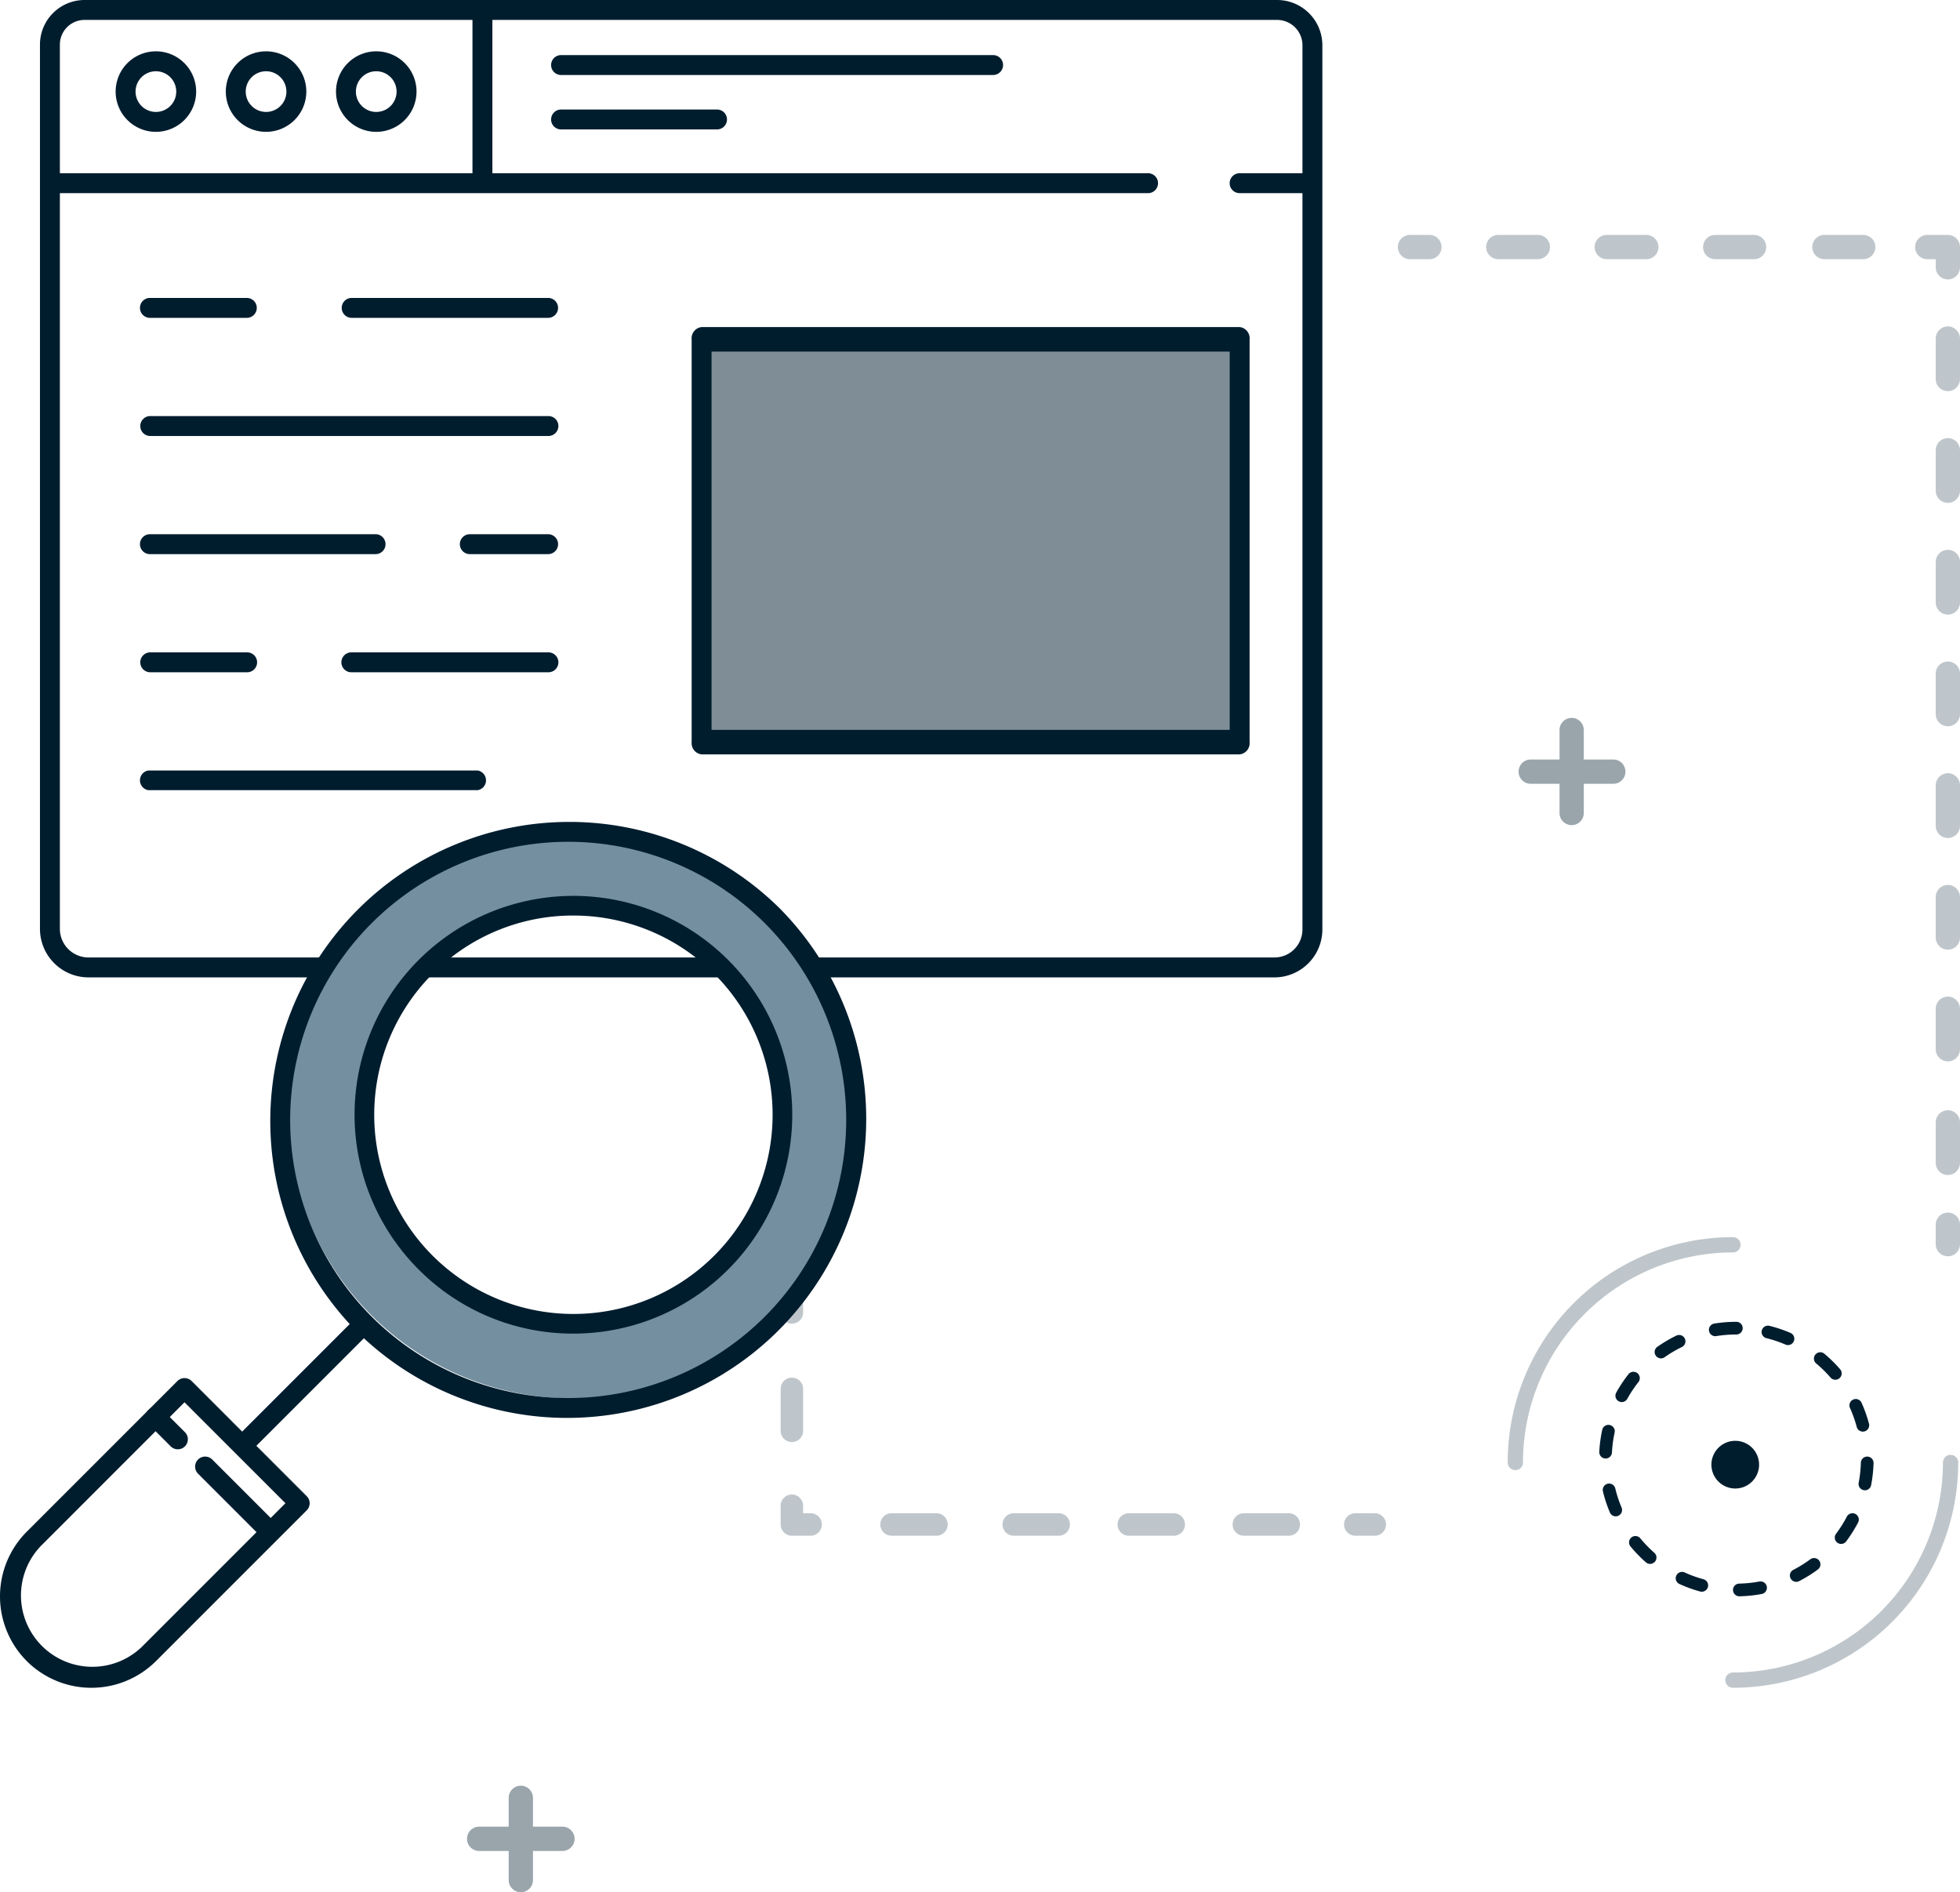 <svg xmlns="http://www.w3.org/2000/svg" width="179.508" height="173.281"><defs><style>.cls-2{fill:#001d2e}.cls-3{opacity:.25}.cls-4{opacity:.4}</style></defs><g id="Visualize_Attack_Surface_Icon" transform="translate(-60.697 -59.004)"><g id="Group_4439" data-name="Group 4439" transform="translate(125.536 90.3)"><path id="Rectangle_1203" d="M0 0h47.987v35.672H0z" data-name="Rectangle 1203" opacity=".5" fill="#001d2e"/></g><g id="Group_4477" data-name="Group 4477" transform="translate(64.357 59.004)"><g id="Group_4474" data-name="Group 4474"><g id="Group_4442" data-name="Group 4442"><path id="Path_8015" d="M183.062 163.75H74.441A4.447 4.447 0 0170 159.308v-80.98a4.087 4.087 0 014.083-4.083h109.224a4.148 4.148 0 014.143 4.143v80.974a4.393 4.393 0 01-4.388 4.388zM74.083 76.069a2.262 2.262 0 00-2.259 2.259v80.98a2.621 2.621 0 002.618 2.618h108.62a2.567 2.567 0 002.564-2.564V78.388a2.322 2.322 0 00-2.319-2.319z" class="cls-2" data-name="Path 8015" transform="translate(-70 -74.245)"/></g><g id="Group_4443" data-name="Group 4443" transform="translate(.771 15.864)"><path id="Path_8016" d="M171.9 100.425H72.1a.912.912 0 110-1.824h99.8a.912.912 0 110 1.824z" class="cls-2" data-name="Path 8016" transform="translate(-71.184 -98.601)"/></g><g id="Group_4444" data-name="Group 4444" transform="translate(39.611 .851)"><path id="Path_8017" d="M131.726 92.084a.912.912 0 01-.912-.912V76.464a.912.912 0 111.824 0v14.708a.912.912 0 01-.912.912z" class="cls-2" data-name="Path 8017" transform="translate(-130.814 -75.552)"/></g><g id="Group_4451" data-name="Group 4451" transform="translate(6.931 4.701)"><g id="Group_4446" data-name="Group 4446"><g id="Group_4445" data-name="Group 4445"><path id="Path_8018" d="M84.328 88.836a3.687 3.687 0 113.687-3.687 3.691 3.691 0 01-3.687 3.687zm0-5.549a1.863 1.863 0 101.863 1.863 1.865 1.865 0 00-1.863-1.863z" class="cls-2" data-name="Path 8018" transform="translate(-80.641 -81.463)"/></g></g><g id="Group_4448" data-name="Group 4448" transform="translate(10.09)"><g id="Group_4447" data-name="Group 4447"><path id="Path_8019" d="M99.819 88.836a3.687 3.687 0 113.687-3.687 3.691 3.691 0 01-3.687 3.687zm0-5.549a1.863 1.863 0 101.863 1.863 1.865 1.865 0 00-1.863-1.863z" class="cls-2" data-name="Path 8019" transform="translate(-96.132 -81.463)"/></g></g><g id="Group_4450" data-name="Group 4450" transform="translate(20.18)"><g id="Group_4449" data-name="Group 4449"><path id="Path_8020" d="M115.31 88.836A3.687 3.687 0 11119 85.15a3.691 3.691 0 01-3.69 3.686zm0-5.549a1.863 1.863 0 101.863 1.863 1.865 1.865 0 00-1.863-1.863z" class="cls-2" data-name="Path 8020" transform="translate(-111.623 -81.463)"/></g></g></g><g id="Group_4456" data-name="Group 4456" transform="translate(46.844 5.045)"><g id="Group_4453" data-name="Group 4453"><g id="Group_4452" data-name="Group 4452"><path id="Path_8021" d="M182.339 83.814h-39.508a.912.912 0 110-1.823h39.508a.912.912 0 110 1.823z" class="cls-2" data-name="Path 8021" transform="translate(-141.919 -81.991)"/></g></g><g id="Group_4455" data-name="Group 4455" transform="translate(0 4.984)"><g id="Group_4454" data-name="Group 4454"><path id="Path_8022" d="M157.054 91.466h-14.223a.912.912 0 110-1.823h14.223a.912.912 0 110 1.823z" class="cls-2" data-name="Path 8022" transform="translate(-141.919 -89.643)"/></g></g></g><g id="Group_4457" data-name="Group 4457" transform="translate(108.962 15.864)"><path id="Path_8023" d="M244.037 100.425H238.2a.912.912 0 110-1.824h5.835a.912.912 0 010 1.824z" class="cls-2" data-name="Path 8023" transform="translate(-237.29 -98.601)"/></g><g id="Group_4472" data-name="Group 4472" transform="translate(9.159 27.283)"><g id="Group_4460" data-name="Group 4460"><g id="Group_4458" data-name="Group 4458"><path id="Path_8024" d="M93.848 113.863h-8.875a.912.912 0 010-1.824h8.875a.912.912 0 010 1.824z" class="cls-2" data-name="Path 8024" transform="translate(-84.062 -112.039)"/></g><g id="Group_4459" data-name="Group 4459" transform="translate(18.477)"><path id="Path_8025" d="M131.333 113.863h-17.991a.912.912 0 010-1.824h17.991a.912.912 0 110 1.824z" class="cls-2" data-name="Path 8025" transform="translate(-112.43 -112.039)"/></g></g><g id="Group_4463" data-name="Group 4463" transform="translate(0 32.458)"><g id="Group_4461" data-name="Group 4461"><path id="Path_8026" d="M93.848 163.694h-8.875a.912.912 0 010-1.823h8.875a.912.912 0 110 1.823z" class="cls-2" data-name="Path 8026" transform="translate(-84.062 -161.871)"/></g><g id="Group_4462" data-name="Group 4462" transform="translate(18.477)"><path id="Path_8027" d="M131.333 163.694h-17.991a.912.912 0 110-1.823h17.991a.912.912 0 110 1.823z" class="cls-2" data-name="Path 8027" transform="translate(-112.43 -161.871)"/></g></g><g id="Group_4464" data-name="Group 4464" transform="translate(0 10.819)"><path id="Path_8028" d="M121.442 130.473H84.973a.912.912 0 010-1.823h36.469a.912.912 0 110 1.823z" class="cls-2" data-name="Path 8028" transform="translate(-84.062 -128.65)"/></g><g id="Group_4467" data-name="Group 4467" transform="translate(0 21.638)"><g id="Group_4465" data-name="Group 4465"><path id="Path_8029" d="M105.64 147.084H84.973a.912.912 0 010-1.824h20.667a.912.912 0 010 1.824z" class="cls-2" data-name="Path 8029" transform="translate(-84.062 -145.26)"/></g><g id="Group_4466" data-name="Group 4466" transform="translate(29.297)"><path id="Path_8030" d="M137.125 147.084h-7.172a.912.912 0 110-1.824h7.172a.912.912 0 010 1.824z" class="cls-2" data-name="Path 8030" transform="translate(-129.041 -145.26)"/></g></g><g id="Group_4468" data-name="Group 4468" transform="translate(0 43.277)"><path id="Path_8031" d="M115 180.282H84.816a.914.914 0 010-1.8H115a.914.914 0 010 1.8z" class="cls-2" data-name="Path 8031" transform="translate(-84.062 -178.482)"/></g></g><g id="Group_4473" data-name="Group 4473" transform="translate(59.685 29.95)"><path id="Path_8034" d="M211.824 151.172h-49.278a1.033 1.033 0 01-.912-1.121v-36.89a1.034 1.034 0 01.912-1.122h49.278a1.033 1.033 0 01.911 1.122v36.889a1.032 1.032 0 01-.911 1.122zm-48.366-2.243h47.454v-34.646h-47.454z" class="cls-2" data-name="Path 8034" transform="translate(-161.634 -112.039)"/></g></g></g><g id="Group_4486" class="cls-3" data-name="Group 4486" transform="translate(132.194 154.839)"><g id="Group_4478" data-name="Group 4478"><path id="Path_8036" d="M177.527 220.306a1.029 1.029 0 01-1.03-1.029v-1.784a1.029 1.029 0 012.058 0v1.784a1.028 1.028 0 01-1.028 1.029z" class="cls-2" data-name="Path 8036" transform="translate(-176.497 -216.465)"/></g><g id="Group_4479" data-name="Group 4479" transform="translate(0 8.644)"><path id="Path_8037" d="M177.527 256.193a1.03 1.03 0 01-1.03-1.03v-3.841a1.029 1.029 0 112.058 0v3.841a1.029 1.029 0 01-1.028 1.03zm0-10.84a1.03 1.03 0 01-1.03-1.029v-3.842a1.029 1.029 0 012.058 0v3.842a1.029 1.029 0 01-1.028 1.03zm0-10.84a1.029 1.029 0 01-1.03-1.029v-3.842a1.029 1.029 0 012.058 0v3.842a1.028 1.028 0 01-1.028 1.03z" class="cls-2" data-name="Path 8037" transform="translate(-176.497 -228.614)"/></g><g id="Group_4480" data-name="Group 4480" transform="translate(0 41.025)"><path id="Path_8038" d="M179.241 277.9h-1.715a1.03 1.03 0 01-1.03-1.03v-1.715a1.029 1.029 0 112.058 0v.686h.686a1.029 1.029 0 110 2.058z" class="cls-2" data-name="Path 8038" transform="translate(-176.497 -274.125)"/></g><g id="Group_4481" data-name="Group 4481" transform="translate(9.125 42.741)"><path id="Path_8039" d="M194.467 278.594h-4.116a1.029 1.029 0 010-2.058h4.116a1.029 1.029 0 110 2.058z" class="cls-2" data-name="Path 8039" transform="translate(-189.322 -276.536)"/></g><g id="Group_4482" data-name="Group 4482" transform="translate(20.319 42.741)"><path id="Path_8040" d="M210.2 278.594h-4.116a1.029 1.029 0 110-2.058h4.116a1.029 1.029 0 010 2.058z" class="cls-2" data-name="Path 8040" transform="translate(-205.055 -276.536)"/></g><g id="Group_4483" data-name="Group 4483" transform="translate(30.855 42.741)"><path id="Path_8041" d="M225.009 278.594h-4.116a1.029 1.029 0 110-2.058h4.116a1.029 1.029 0 010 2.058z" class="cls-2" data-name="Path 8041" transform="translate(-219.863 -276.536)"/></g><g id="Group_4484" data-name="Group 4484" transform="translate(41.391 42.741)"><path id="Path_8042" d="M239.817 278.594H235.7a1.029 1.029 0 110-2.058h4.116a1.029 1.029 0 010 2.058z" class="cls-2" data-name="Path 8042" transform="translate(-234.671 -276.536)"/></g><g id="Group_4485" data-name="Group 4485" transform="translate(51.6 42.741)"><path id="Path_8043" d="M251.832 278.594h-1.784a1.029 1.029 0 110-2.058h1.784a1.029 1.029 0 010 2.058z" class="cls-2" data-name="Path 8043" transform="translate(-249.019 -276.536)"/></g></g><g id="Group_4492" class="cls-3" data-name="Group 4492" transform="translate(188.687 80.517)"><g id="Group_4487" data-name="Group 4487"><path id="Path_8044" d="M258.788 114.23h-1.779a1.112 1.112 0 010-2.223h1.779a1.112 1.112 0 110 2.223z" class="cls-2" data-name="Path 8044" transform="translate(-255.897 -112.007)"/></g><g id="Group_4488" data-name="Group 4488" transform="translate(8.154)"><path id="Path_8045" d="M301.826 114.23h-3.558a1.112 1.112 0 010-2.223h3.558a1.112 1.112 0 110 2.223zm-9.933 0h-3.558a1.112 1.112 0 110-2.223h3.558a1.112 1.112 0 010 2.223zm-9.933 0h-3.56a1.112 1.112 0 110-2.223h3.558a1.112 1.112 0 110 2.223zm-9.933 0h-3.558a1.112 1.112 0 110-2.223h3.558a1.112 1.112 0 110 2.223z" class="cls-2" data-name="Path 8045" transform="translate(-267.357 -112.007)"/></g><g id="Group_4489" data-name="Group 4489" transform="translate(47.441)"><path id="Path_8046" d="M325.54 116.084a1.112 1.112 0 01-1.112-1.112v-.741h-.741a1.112 1.112 0 110-2.223h1.853a1.111 1.111 0 011.111 1.112v1.853a1.112 1.112 0 01-1.111 1.111z" class="cls-2" data-name="Path 8046" transform="translate(-322.574 -112.007)"/></g><g id="Group_4490" data-name="Group 4490" transform="translate(49.294 8.377)"><path id="Path_8047" d="M326.291 191.087a1.111 1.111 0 01-1.112-1.111v-3.707a1.112 1.112 0 012.224 0v3.707a1.111 1.111 0 01-1.112 1.111zm0-10.229a1.112 1.112 0 01-1.112-1.112v-3.706a1.112 1.112 0 112.224 0v3.706a1.112 1.112 0 01-1.112 1.111zm0 20.634a1.112 1.112 0 01-1.112-1.112v-3.706a1.112 1.112 0 112.224 0v3.706a1.112 1.112 0 01-1.112 1.111zm0-30.863a1.112 1.112 0 01-1.112-1.112v-3.707a1.112 1.112 0 112.224 0v3.706a1.112 1.112 0 01-1.112 1.112zm0-10.23a1.111 1.111 0 01-1.112-1.111v-3.708a1.112 1.112 0 012.224 0v3.707a1.111 1.111 0 01-1.112 1.113zm0-10.229a1.112 1.112 0 01-1.112-1.112v-3.706a1.112 1.112 0 112.224 0v3.706a1.112 1.112 0 01-1.112 1.111zm0-10.229a1.112 1.112 0 01-1.112-1.112v-3.706a1.112 1.112 0 112.224 0v3.706a1.112 1.112 0 01-1.112 1.111zm0-10.23a1.111 1.111 0 01-1.112-1.111v-3.707a1.112 1.112 0 012.224 0v3.707a1.111 1.111 0 01-1.112 1.11z" class="cls-2" data-name="Path 8047" transform="translate(-325.179 -123.78)"/></g><g id="Group_4491" data-name="Group 4491" transform="translate(49.294 89.529)"><path id="Path_8048" d="M326.291 241.841a1.112 1.112 0 01-1.112-1.112v-1.779a1.112 1.112 0 112.224 0v1.779a1.112 1.112 0 01-1.112 1.112z" class="cls-2" data-name="Path 8048" transform="translate(-325.179 -237.838)"/></g></g><g id="Group_4495" class="cls-4" data-name="Group 4495" transform="translate(103.502 222.5)"><g id="Group_4493" data-name="Group 4493" transform="translate(3.781)"><path id="Path_8049" d="M142.6 321.346a1.112 1.112 0 01-1.112-1.112v-7.561a1.112 1.112 0 012.223 0v7.561a1.112 1.112 0 01-1.111 1.112z" class="cls-2" data-name="Path 8049" transform="translate(-141.485 -311.561)"/></g><g id="Group_4494" data-name="Group 4494" transform="translate(0 3.78)"><path id="Path_8050" d="M144.844 319.1h-7.561a1.112 1.112 0 110-2.223h7.561a1.112 1.112 0 110 2.223z" class="cls-2" data-name="Path 8050" transform="translate(-136.171 -316.874)"/></g></g><g id="Group_4501" class="cls-4" data-name="Group 4501" transform="translate(199.747 124.775)"><g id="Group_4499" data-name="Group 4499" transform="translate(3.78)"><path id="Path_8053" d="M277.866 184a1.112 1.112 0 01-1.112-1.112v-7.561a1.112 1.112 0 112.223 0v7.561a1.112 1.112 0 01-1.111 1.112z" class="cls-2" data-name="Path 8053" transform="translate(-276.754 -174.21)"/></g><g id="Group_4500" data-name="Group 4500" transform="translate(0 3.781)"><path id="Path_8054" d="M280.113 181.747h-7.561a1.112 1.112 0 010-2.223h7.561a1.112 1.112 0 110 2.223z" class="cls-2" data-name="Path 8054" transform="translate(-271.441 -179.524)"/></g></g><g id="Group_4515" data-name="Group 4515" transform="translate(198.778 172.296)"><g id="Group_4512" data-name="Group 4512" transform="translate(8.391 7.755)"><path id="Path_8063" d="M287.316 274.6a.581.581 0 01-.013-1.162 11.445 11.445 0 001.83-.189.581.581 0 11.213 1.142 12.723 12.723 0 01-2.017.209zm-3.447-.419a.584.584 0 01-.154-.021 12.547 12.547 0 01-1.907-.692.581.581 0 01.484-1.056 11.373 11.373 0 001.729.627.581.581 0 01-.153 1.142zm8.656-.905a.581.581 0 01-.267-1.1 11.472 11.472 0 001.563-.973.581.581 0 01.692.933 12.567 12.567 0 01-1.722 1.073.582.582 0 01-.265.069zm-13.39-1.643a.579.579 0 01-.383-.144 12.662 12.662 0 01-1.412-1.455.581.581 0 11.9-.74 11.617 11.617 0 001.282 1.321.581.581 0 01-.383 1.017zm17.495-1.829a.581.581 0 01-.464-.93 11.425 11.425 0 00.982-1.556.581.581 0 111.029.539 12.646 12.646 0 01-1.082 1.714.581.581 0 01-.464.235zm-20.643-2.528a.58.58 0 01-.536-.355 12.463 12.463 0 01-.635-1.928.581.581 0 111.13-.272 11.394 11.394 0 00.576 1.748.581.581 0 01-.309.761.57.57 0 01-.226.048zm22.822-2.385a.563.563 0 01-.111-.011.58.58 0 01-.46-.68 11.5 11.5 0 00.2-1.83.581.581 0 011.162.034 12.658 12.658 0 01-.221 2.015.581.581 0 01-.569.474zm-23.746-2.911h-.031a.58.58 0 01-.55-.611 12.539 12.539 0 01.268-2.009.581.581 0 111.136.246 11.462 11.462 0 00-.243 1.824.581.581 0 01-.579.552zm23.557-2.461a.581.581 0 01-.561-.431 11.36 11.36 0 00-.617-1.734.581.581 0 011.06-.477 12.585 12.585 0 01.68 1.912.581.581 0 01-.562.731zm-22.08-2.706a.582.582 0 01-.508-.863 12.619 12.619 0 011.122-1.688.581.581 0 01.913.719 11.469 11.469 0 00-1.019 1.532.581.581 0 01-.507.302zm19.561-2.044a.58.58 0 01-.44-.2 11.532 11.532 0 00-1.313-1.291.581.581 0 11.746-.891 12.668 12.668 0 011.446 1.421.581.581 0 01-.439.961zm-15.97-1.957a.581.581 0 01-.335-1.055 12.6 12.6 0 011.747-1.032.581.581 0 01.508 1.045 11.421 11.421 0 00-1.585.936.575.575 0 01-.334.107zm11.632-1.218a.579.579 0 01-.229-.047 11.337 11.337 0 00-1.744-.586.581.581 0 11.28-1.128 12.5 12.5 0 011.922.647.581.581 0 01-.23 1.115zm-6.657-.814a.581.581 0 01-.092-1.155 12.674 12.674 0 012.02-.162.581.581 0 110 1.162 11.546 11.546 0 00-1.835.146.559.559 0 01-.092.011z" class="cls-2" data-name="Path 8063" transform="translate(-274.482 -249.465)"/></g><g id="Group_4513" class="cls-3" data-name="Group 4513" transform="translate(19.932 19.932)"><path id="Path_8064" d="M297.6 293.247a.7.7 0 010-1.4 19.252 19.252 0 0019.231-19.23.7.7 0 111.4 0 20.634 20.634 0 01-20.631 20.63z" class="cls-2" data-name="Path 8064" transform="translate(-296.898 -271.912)"/></g><g id="Group_4514" class="cls-3" data-name="Group 4514"><path id="Path_8065" d="M266.688 262.335a.7.7 0 01-.7-.7A20.634 20.634 0 01286.62 241a.7.7 0 110 1.4 19.252 19.252 0 00-19.231 19.23.7.7 0 01-.701.705z" class="cls-2" data-name="Path 8065" transform="translate(-265.986 -241)"/></g></g><g id="Group_4524" data-name="Group 4524" transform="translate(60.697 134.181)"><g id="Group_4502" data-name="Group 4502" transform="translate(26.411 .948)" opacity=".997"><path id="Path_8055" d="M119.367 199.778a25.963 25.963 0 1036.717 0 25.963 25.963 0 00-36.717 0zm5.4 5.238c7.846-7.846 17.889-8.932 25.735-1.086s9.689 20.6 1.675 27.489-19.565 8.771-27.411.925-7.842-19.481.004-27.328z" data-name="Path 8055" transform="translate(-111.763 -192.174)" fill="#748f9f"/></g><g id="Group_4509" data-name="Group 4509"><g id="Group_4505" data-name="Group 4505" transform="translate(21.397 45.596)"><path id="Path_8058" d="M107 263.925a.915.915 0 00.65-.269l10.575-10.575a.918.918 0 00-1.3-1.3l-10.575 10.575a.918.918 0 00.649 1.567z" class="cls-2" data-name="Path 8058" transform="translate(-106.083 -251.514)"/></g><g id="Group_4503" data-name="Group 4503" transform="translate(24.651)"><path id="Path_8056" d="M118.68 237.649a27.393 27.393 0 0138.739-38.739 27.393 27.393 0 01-38.739 38.739zm37.379-37.379a25.469 25.469 0 100 36.019 25.5 25.5 0 000-36.019l.68-.68z" class="cls-2" data-name="Path 8056" transform="translate(-110.657 -190.9)"/></g><g id="Group_4504" data-name="Group 4504" transform="translate(32.474 6.864)"><path id="Path_8057" d="M124.55 233.12a20.043 20.043 0 1114.172 5.87 19.912 19.912 0 01-14.172-5.87zm1.273-27.072a18.243 18.243 0 1012.9-5.343 18.123 18.123 0 00-12.9 5.343z" class="cls-2" data-name="Path 8057" transform="translate(-118.68 -198.905)"/></g><g id="Group_4506" data-name="Group 4506" transform="translate(0 51.023)"><path id="Path_8059" d="M78.459 285.053a8.383 8.383 0 010-11.842l13.8-13.8a.919.919 0 011.3 0l10.541 10.543a.918.918 0 010 1.3l-13.8 13.8a8.383 8.383 0 01-11.842 0zm14.449-23.694l-13.15 13.151A6.537 6.537 0 0089 283.754l13.153-13.154z" class="cls-2" data-name="Path 8059" transform="translate(-76.01 -259.142)"/></g><g id="Group_4507" data-name="Group 4507" transform="translate(17.871 58.211)"><path id="Path_8060" d="M107.891 276.926a.919.919 0 00.649-1.568l-5.844-5.844a.918.918 0 10-1.3 1.3l5.844 5.844a.916.916 0 00.651.268z" class="cls-2" data-name="Path 8060" transform="translate(-101.128 -269.245)"/></g><g id="Group_4508" data-name="Group 4508" transform="translate(13.326 53.666)"><path id="Path_8061" d="M97.7 266.734a.918.918 0 00.649-1.567l-2.041-2.041a.918.918 0 10-1.3 1.3l2.041 2.041a.915.915 0 00.651.267z" class="cls-2" data-name="Path 8061" transform="translate(-94.739 -262.857)"/></g></g></g><circle id="Ellipse_16" cx="2.185" cy="2.185" r="2.185" class="cls-2" data-name="Ellipse 16" transform="translate(217.436 190.946)"/></g></svg>